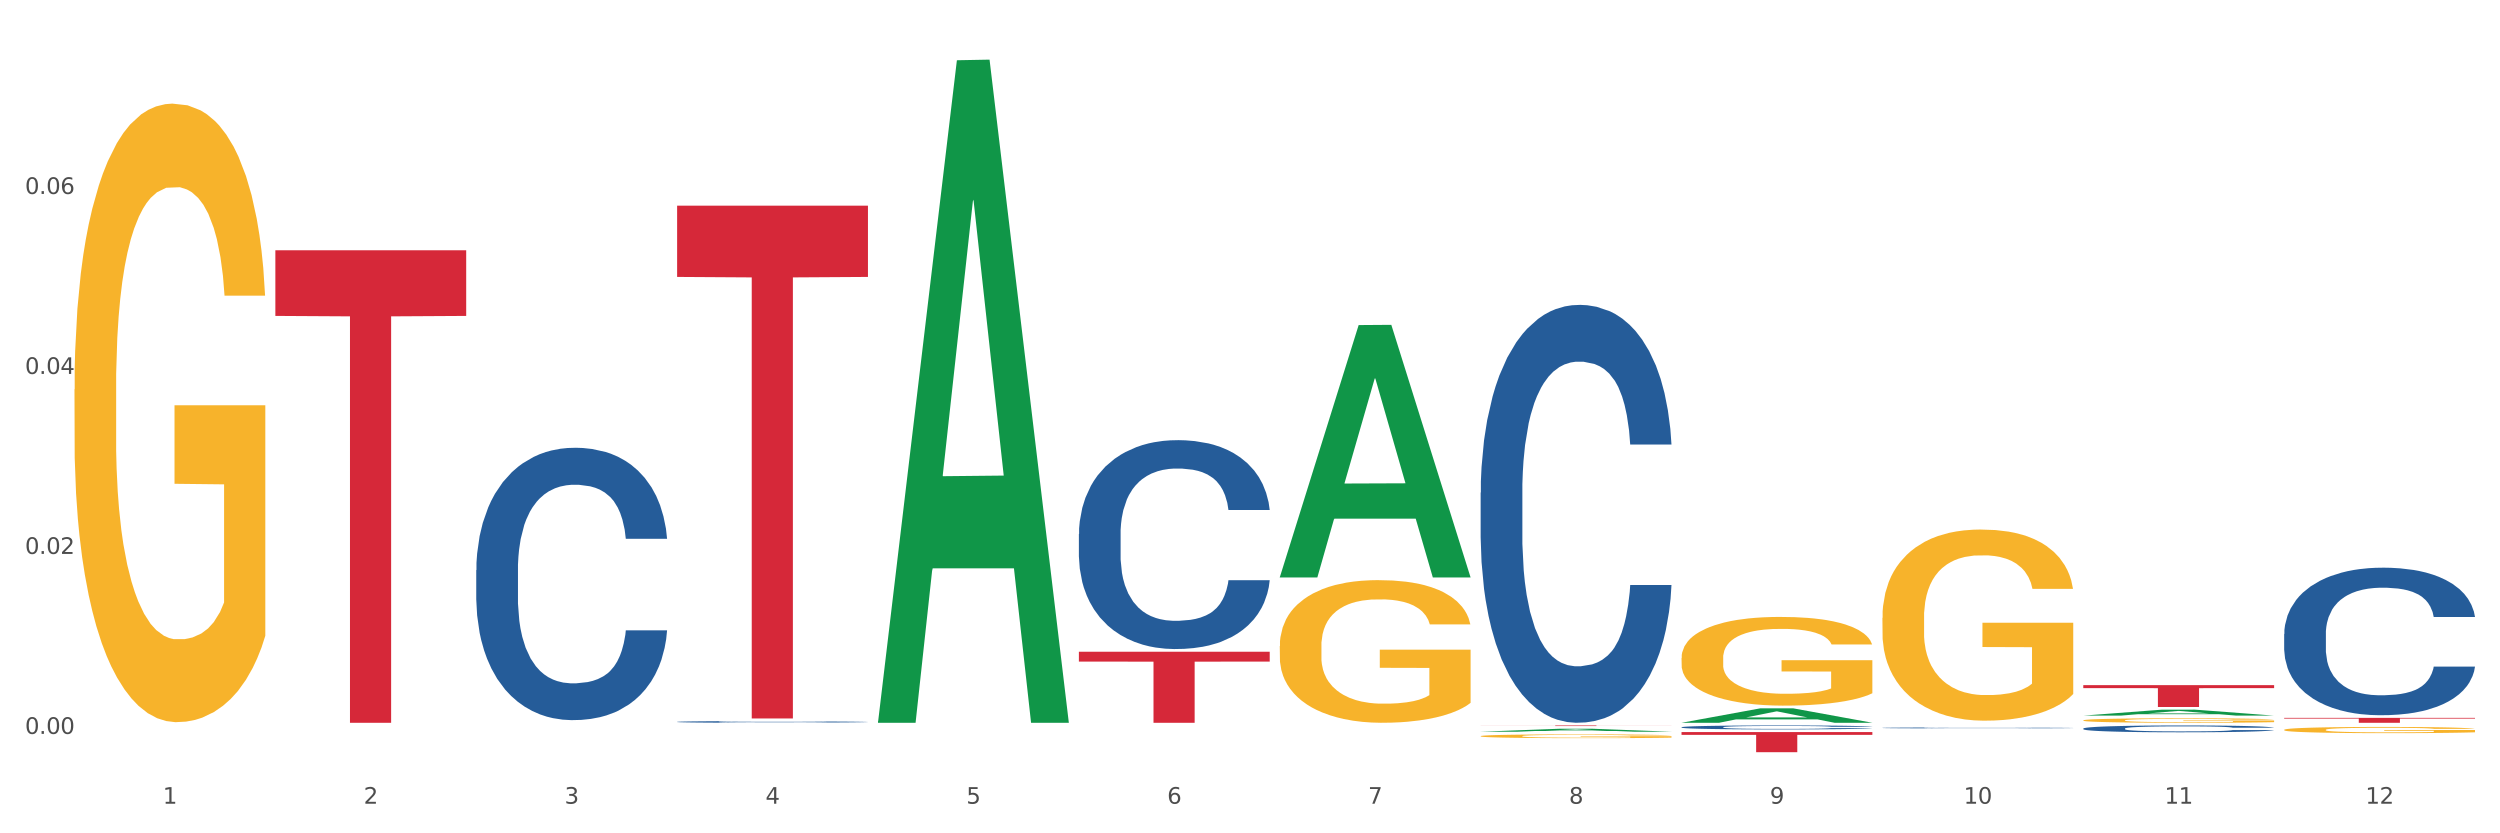 <?xml version="1.0" encoding="utf-8" standalone="no"?>
<!DOCTYPE svg PUBLIC "-//W3C//DTD SVG 1.1//EN"
  "http://www.w3.org/Graphics/SVG/1.1/DTD/svg11.dtd">
<svg xmlns:xlink="http://www.w3.org/1999/xlink" width="1080pt" height="360pt" viewBox="0 0 1080 360" xmlns="http://www.w3.org/2000/svg" version="1.1">
 <rect x="0" y="0" width="1080" height="360" fill="#333333" stroke="none"/>
 <defs>
  <style type="text/css">*{stroke-linejoin: round; stroke-linecap: butt}</style>
 </defs>
 <g id="figure_1">
  <g id="patch_1">
   <path d="M 0 360 
L 1080 360 
L 1080 0 
L 0 0 
z
" style="fill: #ffffff; stroke: #ffffff; stroke-linejoin: miter"/>
  </g>
  <g id="axes_1">
   <g id="matplotlib.axis_1">
    <g id="xtick_1">
     <g id="text_1">
      <!-- 1 -->
      <g style="fill: #4d4d4d" transform="translate(70.342 347.204) scale(0.096 -0.096)">
       <defs>
        <path id="DejaVuSans-31" d="M 794 531 
L 1825 531 
L 1825 4091 
L 703 3866 
L 703 4441 
L 1819 4666 
L 2450 4666 
L 2450 531 
L 3481 531 
L 3481 0 
L 794 0 
L 794 531 
z
" transform="scale(0.016)"/>
       </defs>
       <use xlink:href="#DejaVuSans-31"/>
      </g>
     </g>
    </g>
    <g id="xtick_2">
     <g id="text_2">
      <!-- 2 -->
      <g style="fill: #4d4d4d" transform="translate(157.122 347.204) scale(0.096 -0.096)">
       <defs>
        <path id="DejaVuSans-32" d="M 1228 531 
L 3431 531 
L 3431 0 
L 469 0 
L 469 531 
Q 828 903 1448 1529 
Q 2069 2156 2228 2338 
Q 2531 2678 2651 2914 
Q 2772 3150 2772 3378 
Q 2772 3750 2511 3984 
Q 2250 4219 1831 4219 
Q 1534 4219 1204 4116 
Q 875 4013 500 3803 
L 500 4441 
Q 881 4594 1212 4672 
Q 1544 4750 1819 4750 
Q 2544 4750 2975 4387 
Q 3406 4025 3406 3419 
Q 3406 3131 3298 2873 
Q 3191 2616 2906 2266 
Q 2828 2175 2409 1742 
Q 1991 1309 1228 531 
z
" transform="scale(0.016)"/>
       </defs>
       <use xlink:href="#DejaVuSans-32"/>
      </g>
     </g>
    </g>
    <g id="xtick_3">
     <g id="text_3">
      <!-- 3 -->
      <g style="fill: #4d4d4d" transform="translate(243.902 347.204) scale(0.096 -0.096)">
       <defs>
        <path id="DejaVuSans-33" d="M 2597 2516 
Q 3050 2419 3304 2112 
Q 3559 1806 3559 1356 
Q 3559 666 3084 287 
Q 2609 -91 1734 -91 
Q 1441 -91 1130 -33 
Q 819 25 488 141 
L 488 750 
Q 750 597 1062 519 
Q 1375 441 1716 441 
Q 2309 441 2620 675 
Q 2931 909 2931 1356 
Q 2931 1769 2642 2001 
Q 2353 2234 1838 2234 
L 1294 2234 
L 1294 2753 
L 1863 2753 
Q 2328 2753 2575 2939 
Q 2822 3125 2822 3475 
Q 2822 3834 2567 4026 
Q 2313 4219 1838 4219 
Q 1578 4219 1281 4162 
Q 984 4106 628 3988 
L 628 4550 
Q 988 4650 1302 4700 
Q 1616 4750 1894 4750 
Q 2613 4750 3031 4423 
Q 3450 4097 3450 3541 
Q 3450 3153 3228 2886 
Q 3006 2619 2597 2516 
z
" transform="scale(0.016)"/>
       </defs>
       <use xlink:href="#DejaVuSans-33"/>
      </g>
     </g>
    </g>
    <g id="xtick_4">
     <g id="text_4">
      <!-- 4 -->
      <g style="fill: #4d4d4d" transform="translate(330.683 347.204) scale(0.096 -0.096)">
       <defs>
        <path id="DejaVuSans-34" d="M 2419 4116 
L 825 1625 
L 2419 1625 
L 2419 4116 
z
M 2253 4666 
L 3047 4666 
L 3047 1625 
L 3713 1625 
L 3713 1100 
L 3047 1100 
L 3047 0 
L 2419 0 
L 2419 1100 
L 313 1100 
L 313 1709 
L 2253 4666 
z
" transform="scale(0.016)"/>
       </defs>
       <use xlink:href="#DejaVuSans-34"/>
      </g>
     </g>
    </g>
    <g id="xtick_5">
     <g id="text_5">
      <!-- 5 -->
      <g style="fill: #4d4d4d" transform="translate(417.463 347.204) scale(0.096 -0.096)">
       <defs>
        <path id="DejaVuSans-35" d="M 691 4666 
L 3169 4666 
L 3169 4134 
L 1269 4134 
L 1269 2991 
Q 1406 3038 1543 3061 
Q 1681 3084 1819 3084 
Q 2600 3084 3056 2656 
Q 3513 2228 3513 1497 
Q 3513 744 3044 326 
Q 2575 -91 1722 -91 
Q 1428 -91 1123 -41 
Q 819 9 494 109 
L 494 744 
Q 775 591 1075 516 
Q 1375 441 1709 441 
Q 2250 441 2565 725 
Q 2881 1009 2881 1497 
Q 2881 1984 2565 2268 
Q 2250 2553 1709 2553 
Q 1456 2553 1204 2497 
Q 953 2441 691 2322 
L 691 4666 
z
" transform="scale(0.016)"/>
       </defs>
       <use xlink:href="#DejaVuSans-35"/>
      </g>
     </g>
    </g>
    <g id="xtick_6">
     <g id="text_6">
      <!-- 6 -->
      <g style="fill: #4d4d4d" transform="translate(504.243 347.204) scale(0.096 -0.096)">
       <defs>
        <path id="DejaVuSans-36" d="M 2113 2584 
Q 1688 2584 1439 2293 
Q 1191 2003 1191 1497 
Q 1191 994 1439 701 
Q 1688 409 2113 409 
Q 2538 409 2786 701 
Q 3034 994 3034 1497 
Q 3034 2003 2786 2293 
Q 2538 2584 2113 2584 
z
M 3366 4563 
L 3366 3988 
Q 3128 4100 2886 4159 
Q 2644 4219 2406 4219 
Q 1781 4219 1451 3797 
Q 1122 3375 1075 2522 
Q 1259 2794 1537 2939 
Q 1816 3084 2150 3084 
Q 2853 3084 3261 2657 
Q 3669 2231 3669 1497 
Q 3669 778 3244 343 
Q 2819 -91 2113 -91 
Q 1303 -91 875 529 
Q 447 1150 447 2328 
Q 447 3434 972 4092 
Q 1497 4750 2381 4750 
Q 2619 4750 2861 4703 
Q 3103 4656 3366 4563 
z
" transform="scale(0.016)"/>
       </defs>
       <use xlink:href="#DejaVuSans-36"/>
      </g>
     </g>
    </g>
    <g id="xtick_7">
     <g id="text_7">
      <!-- 7 -->
      <g style="fill: #4d4d4d" transform="translate(591.024 347.204) scale(0.096 -0.096)">
       <defs>
        <path id="DejaVuSans-37" d="M 525 4666 
L 3525 4666 
L 3525 4397 
L 1831 0 
L 1172 0 
L 2766 4134 
L 525 4134 
L 525 4666 
z
" transform="scale(0.016)"/>
       </defs>
       <use xlink:href="#DejaVuSans-37"/>
      </g>
     </g>
    </g>
    <g id="xtick_8">
     <g id="text_8">
      <!-- 8 -->
      <g style="fill: #4d4d4d" transform="translate(677.804 347.204) scale(0.096 -0.096)">
       <defs>
        <path id="DejaVuSans-38" d="M 2034 2216 
Q 1584 2216 1326 1975 
Q 1069 1734 1069 1313 
Q 1069 891 1326 650 
Q 1584 409 2034 409 
Q 2484 409 2743 651 
Q 3003 894 3003 1313 
Q 3003 1734 2745 1975 
Q 2488 2216 2034 2216 
z
M 1403 2484 
Q 997 2584 770 2862 
Q 544 3141 544 3541 
Q 544 4100 942 4425 
Q 1341 4750 2034 4750 
Q 2731 4750 3128 4425 
Q 3525 4100 3525 3541 
Q 3525 3141 3298 2862 
Q 3072 2584 2669 2484 
Q 3125 2378 3379 2068 
Q 3634 1759 3634 1313 
Q 3634 634 3220 271 
Q 2806 -91 2034 -91 
Q 1263 -91 848 271 
Q 434 634 434 1313 
Q 434 1759 690 2068 
Q 947 2378 1403 2484 
z
M 1172 3481 
Q 1172 3119 1398 2916 
Q 1625 2713 2034 2713 
Q 2441 2713 2670 2916 
Q 2900 3119 2900 3481 
Q 2900 3844 2670 4047 
Q 2441 4250 2034 4250 
Q 1625 4250 1398 4047 
Q 1172 3844 1172 3481 
z
" transform="scale(0.016)"/>
       </defs>
       <use xlink:href="#DejaVuSans-38"/>
      </g>
     </g>
    </g>
    <g id="xtick_9">
     <g id="text_9">
      <!-- 9 -->
      <g style="fill: #4d4d4d" transform="translate(764.584 347.204) scale(0.096 -0.096)">
       <defs>
        <path id="DejaVuSans-39" d="M 703 97 
L 703 672 
Q 941 559 1184 500 
Q 1428 441 1663 441 
Q 2288 441 2617 861 
Q 2947 1281 2994 2138 
Q 2813 1869 2534 1725 
Q 2256 1581 1919 1581 
Q 1219 1581 811 2004 
Q 403 2428 403 3163 
Q 403 3881 828 4315 
Q 1253 4750 1959 4750 
Q 2769 4750 3195 4129 
Q 3622 3509 3622 2328 
Q 3622 1225 3098 567 
Q 2575 -91 1691 -91 
Q 1453 -91 1209 -44 
Q 966 3 703 97 
z
M 1959 2075 
Q 2384 2075 2632 2365 
Q 2881 2656 2881 3163 
Q 2881 3666 2632 3958 
Q 2384 4250 1959 4250 
Q 1534 4250 1286 3958 
Q 1038 3666 1038 3163 
Q 1038 2656 1286 2365 
Q 1534 2075 1959 2075 
z
" transform="scale(0.016)"/>
       </defs>
       <use xlink:href="#DejaVuSans-39"/>
      </g>
     </g>
    </g>
    <g id="xtick_10">
     <g id="text_10">
      <!-- 10 -->
      <g style="fill: #4d4d4d" transform="translate(848.311 347.204) scale(0.096 -0.096)">
       <defs>
        <path id="DejaVuSans-30" d="M 2034 4250 
Q 1547 4250 1301 3770 
Q 1056 3291 1056 2328 
Q 1056 1369 1301 889 
Q 1547 409 2034 409 
Q 2525 409 2770 889 
Q 3016 1369 3016 2328 
Q 3016 3291 2770 3770 
Q 2525 4250 2034 4250 
z
M 2034 4750 
Q 2819 4750 3233 4129 
Q 3647 3509 3647 2328 
Q 3647 1150 3233 529 
Q 2819 -91 2034 -91 
Q 1250 -91 836 529 
Q 422 1150 422 2328 
Q 422 3509 836 4129 
Q 1250 4750 2034 4750 
z
" transform="scale(0.016)"/>
       </defs>
       <use xlink:href="#DejaVuSans-31"/>
       <use xlink:href="#DejaVuSans-30" transform="translate(63.623 0)"/>
      </g>
     </g>
    </g>
    <g id="xtick_11">
     <g id="text_11">
      <!-- 11 -->
      <g style="fill: #4d4d4d" transform="translate(935.091 347.204) scale(0.096 -0.096)">
       <use xlink:href="#DejaVuSans-31"/>
       <use xlink:href="#DejaVuSans-31" transform="translate(63.623 0)"/>
      </g>
     </g>
    </g>
    <g id="xtick_12">
     <g id="text_12">
      <!-- 12 -->
      <g style="fill: #4d4d4d" transform="translate(1021.871 347.204) scale(0.096 -0.096)">
       <use xlink:href="#DejaVuSans-31"/>
       <use xlink:href="#DejaVuSans-32" transform="translate(63.623 0)"/>
      </g>
     </g>
    </g>
    <g id="xtick_13"/>
    <g id="xtick_14"/>
    <g id="xtick_15"/>
    <g id="xtick_16"/>
    <g id="xtick_17"/>
    <g id="xtick_18"/>
    <g id="xtick_19"/>
    <g id="xtick_20"/>
    <g id="xtick_21"/>
    <g id="xtick_22"/>
    <g id="xtick_23"/>
   </g>
   <g id="matplotlib.axis_2">
    <g id="ytick_1">
     <g id="text_13">
      <!-- 0.00 -->
      <g style="fill: #4d4d4d" transform="translate(10.8 317.038) scale(0.096 -0.096)">
       <defs>
        <path id="DejaVuSans-2e" d="M 684 794 
L 1344 794 
L 1344 0 
L 684 0 
L 684 794 
z
" transform="scale(0.016)"/>
       </defs>
       <use xlink:href="#DejaVuSans-30"/>
       <use xlink:href="#DejaVuSans-2e" transform="translate(63.623 0)"/>
       <use xlink:href="#DejaVuSans-30" transform="translate(95.41 0)"/>
       <use xlink:href="#DejaVuSans-30" transform="translate(159.033 0)"/>
      </g>
     </g>
    </g>
    <g id="ytick_2">
     <g id="text_14">
      <!-- 0.02 -->
      <g style="fill: #4d4d4d" transform="translate(10.8 239.287) scale(0.096 -0.096)">
       <use xlink:href="#DejaVuSans-30"/>
       <use xlink:href="#DejaVuSans-2e" transform="translate(63.623 0)"/>
       <use xlink:href="#DejaVuSans-30" transform="translate(95.41 0)"/>
       <use xlink:href="#DejaVuSans-32" transform="translate(159.033 0)"/>
      </g>
     </g>
    </g>
    <g id="ytick_3">
     <g id="text_15">
      <!-- 0.04 -->
      <g style="fill: #4d4d4d" transform="translate(10.8 161.537) scale(0.096 -0.096)">
       <use xlink:href="#DejaVuSans-30"/>
       <use xlink:href="#DejaVuSans-2e" transform="translate(63.623 0)"/>
       <use xlink:href="#DejaVuSans-30" transform="translate(95.41 0)"/>
       <use xlink:href="#DejaVuSans-34" transform="translate(159.033 0)"/>
      </g>
     </g>
    </g>
    <g id="ytick_4">
     <g id="text_16">
      <!-- 0.06 -->
      <g style="fill: #4d4d4d" transform="translate(10.8 83.786) scale(0.096 -0.096)">
       <use xlink:href="#DejaVuSans-30"/>
       <use xlink:href="#DejaVuSans-2e" transform="translate(63.623 0)"/>
       <use xlink:href="#DejaVuSans-30" transform="translate(95.41 0)"/>
       <use xlink:href="#DejaVuSans-36" transform="translate(159.033 0)"/>
      </g>
     </g>
    </g>
    <g id="ytick_5"/>
    <g id="ytick_6"/>
    <g id="ytick_7"/>
    <g id="ytick_8"/>
   </g>
   <g id="PolyCollection_1">
    <path d="M 379.296 311.702 
L 379.381 311.433 
L 413.378 26.028 
L 427.486 25.759 
L 461.738 312.24 
L 445.419 312.24 
L 438.025 245.529 
L 402.924 245.529 
L 402.669 246.605 
L 395.53 312.24 
L 379.296 312.24 
L 379.296 311.702 
L 407.343 205.718 
L 433.606 205.449 
L 420.602 86.822 
L 420.432 86.284 
L 420.262 87.091 
L 407.258 205.449 
L 407.343 205.718 
L 379.296 311.702 
z
" clip-path="url(#p99f0274a5c)" style="fill: #109648"/>
    <path d="M 466.077 281.541 
L 548.518 281.541 
L 548.518 285.807 
L 516.088 285.836 
L 516.088 312.24 
L 498.311 312.24 
L 498.311 285.836 
L 466.077 285.807 
L 466.077 281.57 
L 466.077 281.541 
z
" clip-path="url(#p99f0274a5c)" style="fill: #d62839"/>
    <path d="M 639.637 313.391 
L 722.079 313.391 
L 722.079 313.428 
L 689.649 313.429 
L 689.649 313.661 
L 671.872 313.661 
L 671.872 313.429 
L 639.637 313.428 
L 639.637 313.391 
L 639.637 313.391 
z
" clip-path="url(#p99f0274a5c)" style="fill: #d62839"/>
    <path d="M 726.418 316.256 
L 808.859 316.256 
L 808.859 317.464 
L 776.429 317.473 
L 776.429 324.95 
L 758.652 324.95 
L 758.652 317.473 
L 726.418 317.464 
L 726.418 316.264 
L 726.418 316.256 
z
" clip-path="url(#p99f0274a5c)" style="fill: #d62839"/>
    <path d="M 899.978 295.967 
L 982.42 295.967 
L 982.42 297.279 
L 949.99 297.288 
L 949.99 305.411 
L 932.213 305.411 
L 932.213 297.288 
L 899.978 297.279 
L 899.978 295.976 
L 899.978 295.967 
z
" clip-path="url(#p99f0274a5c)" style="fill: #d62839"/>
    <path d="M 986.759 310.131 
L 1069.2 310.131 
L 1069.2 310.424 
L 1036.77 310.426 
L 1036.77 312.24 
L 1018.993 312.24 
L 1018.993 310.426 
L 986.759 310.424 
L 986.759 310.133 
L 986.759 310.131 
z
" clip-path="url(#p99f0274a5c)" style="fill: #d62839"/>
    <path d="M 32.175 168.242 
L 32.272 167.998 
L 32.272 159.212 
L 32.467 151.647 
L 33.44 133.344 
L 34.9 118.213 
L 35.971 110.16 
L 37.042 103.571 
L 38.307 96.982 
L 39.864 90.148 
L 42.687 80.143 
L 44.439 75.018 
L 46.58 69.649 
L 50.474 61.84 
L 53.296 57.447 
L 56.216 53.786 
L 60.986 49.393 
L 64.1 47.441 
L 67.41 45.977 
L 71.4 45.001 
L 74.418 44.757 
L 81.036 45.489 
L 86.682 47.685 
L 89.407 49.393 
L 92.911 52.322 
L 94.76 54.274 
L 97.778 58.179 
L 100.892 63.304 
L 103.034 67.697 
L 106.246 75.994 
L 108.679 84.291 
L 110.918 94.541 
L 112.086 101.618 
L 112.962 108.208 
L 113.74 115.773 
L 114.519 127.731 
L 96.999 127.731 
L 96.318 119.189 
L 95.247 111.136 
L 93.69 103.327 
L 92.327 98.446 
L 89.991 92.345 
L 87.85 88.44 
L 85.611 85.512 
L 82.886 83.071 
L 80.744 81.851 
L 77.727 80.875 
L 71.79 81.119 
L 67.799 83.071 
L 65.074 85.512 
L 63.322 87.708 
L 61.764 90.148 
L 60.012 93.565 
L 57.968 98.69 
L 56.508 103.327 
L 55.048 109.184 
L 53.88 115.041 
L 52.81 121.874 
L 51.934 129.195 
L 51.252 136.761 
L 50.668 146.034 
L 50.182 161.409 
L 50.182 194.842 
L 50.376 202.408 
L 50.863 212.413 
L 51.447 219.979 
L 52.42 229.008 
L 53.296 235.109 
L 54.951 243.895 
L 56.8 251.216 
L 58.26 255.853 
L 59.72 259.758 
L 62.251 265.127 
L 65.074 269.519 
L 67.507 272.204 
L 70.816 274.644 
L 73.055 275.62 
L 75.002 276.108 
L 79.771 276.108 
L 83.178 275.376 
L 86.974 273.668 
L 89.894 271.472 
L 92.327 268.787 
L 95.052 264.394 
L 96.804 260.246 
L 96.804 209.241 
L 75.391 208.997 
L 75.391 175.075 
L 114.616 175.075 
L 114.616 274.644 
L 112.962 279.769 
L 111.112 284.406 
L 109.166 288.555 
L 106.246 293.679 
L 102.742 298.56 
L 99.627 301.977 
L 96.318 304.905 
L 92.424 307.59 
L 87.363 310.03 
L 84.248 311.006 
L 80.355 311.739 
L 75.78 311.983 
L 71.79 311.495 
L 67.896 310.274 
L 63.808 308.078 
L 59.818 304.905 
L 56.8 301.733 
L 53.783 297.828 
L 50.571 292.703 
L 48.04 287.822 
L 46.094 283.43 
L 43.952 277.817 
L 41.616 270.495 
L 39.864 263.906 
L 38.307 257.073 
L 36.652 248.288 
L 35.484 240.722 
L 34.316 231.205 
L 33.635 224.128 
L 32.856 213.146 
L 32.272 197.771 
L 32.175 168.242 
z
" clip-path="url(#p99f0274a5c)" style="fill: #f7b32b"/>
    <path d="M 292.516 88.846 
L 374.957 88.846 
L 374.957 119.63 
L 342.528 119.838 
L 342.528 310.366 
L 324.75 310.366 
L 324.75 119.838 
L 292.516 119.63 
L 292.516 89.054 
L 292.516 88.846 
z
" clip-path="url(#p99f0274a5c)" style="fill: #d62839"/>
    <path d="M 986.759 315.28 
L 986.856 315.278 
L 986.856 315.19 
L 987.051 315.113 
L 988.024 314.929 
L 989.484 314.777 
L 990.555 314.696 
L 991.625 314.63 
L 992.891 314.563 
L 994.448 314.495 
L 997.271 314.394 
L 999.023 314.342 
L 1001.164 314.288 
L 1005.057 314.21 
L 1007.88 314.166 
L 1010.8 314.129 
L 1015.569 314.084 
L 1018.684 314.065 
L 1021.993 314.05 
L 1025.984 314.04 
L 1029.001 314.038 
L 1035.62 314.045 
L 1041.265 314.067 
L 1043.991 314.084 
L 1047.495 314.114 
L 1049.344 314.134 
L 1052.361 314.173 
L 1055.476 314.224 
L 1057.617 314.269 
L 1060.829 314.352 
L 1063.263 314.436 
L 1065.501 314.539 
L 1066.669 314.61 
L 1067.545 314.676 
L 1068.324 314.752 
L 1069.103 314.873 
L 1051.583 314.873 
L 1050.901 314.787 
L 1049.831 314.706 
L 1048.273 314.627 
L 1046.911 314.578 
L 1044.575 314.517 
L 1042.433 314.477 
L 1040.195 314.448 
L 1037.469 314.423 
L 1035.328 314.411 
L 1032.311 314.401 
L 1026.373 314.404 
L 1022.383 314.423 
L 1019.657 314.448 
L 1017.905 314.47 
L 1016.348 314.495 
L 1014.596 314.529 
L 1012.552 314.581 
L 1011.092 314.627 
L 1009.632 314.686 
L 1008.464 314.745 
L 1007.393 314.814 
L 1006.517 314.888 
L 1005.836 314.964 
L 1005.252 315.057 
L 1004.765 315.212 
L 1004.765 315.548 
L 1004.96 315.624 
L 1005.447 315.725 
L 1006.031 315.801 
L 1007.004 315.892 
L 1007.88 315.953 
L 1009.535 316.042 
L 1011.384 316.115 
L 1012.844 316.162 
L 1014.304 316.201 
L 1016.835 316.255 
L 1019.657 316.3 
L 1022.091 316.327 
L 1025.4 316.351 
L 1027.639 316.361 
L 1029.585 316.366 
L 1034.355 316.366 
L 1037.761 316.359 
L 1041.557 316.341 
L 1044.477 316.319 
L 1046.911 316.292 
L 1049.636 316.248 
L 1051.388 316.206 
L 1051.388 315.693 
L 1029.975 315.691 
L 1029.975 315.349 
L 1069.2 315.349 
L 1069.2 316.351 
L 1067.545 316.403 
L 1065.696 316.449 
L 1063.749 316.491 
L 1060.829 316.543 
L 1057.325 316.592 
L 1054.211 316.626 
L 1050.901 316.656 
L 1047.008 316.683 
L 1041.947 316.707 
L 1038.832 316.717 
L 1034.939 316.724 
L 1030.364 316.727 
L 1026.373 316.722 
L 1022.48 316.71 
L 1018.392 316.688 
L 1014.401 316.656 
L 1011.384 316.624 
L 1008.367 316.584 
L 1005.155 316.533 
L 1002.624 316.484 
L 1000.677 316.44 
L 998.536 316.383 
L 996.2 316.309 
L 994.448 316.243 
L 992.891 316.174 
L 991.236 316.086 
L 990.068 316.01 
L 988.9 315.914 
L 988.219 315.843 
L 987.44 315.732 
L 986.856 315.578 
L 986.759 315.28 
z
" clip-path="url(#p99f0274a5c)" style="fill: #f7b32b"/>
    <path d="M 899.978 311.195 
L 900.076 311.193 
L 900.076 311.13 
L 900.27 311.075 
L 901.244 310.941 
L 902.704 310.831 
L 903.774 310.773 
L 904.845 310.725 
L 906.11 310.677 
L 907.668 310.627 
L 910.49 310.555 
L 912.242 310.517 
L 914.384 310.478 
L 918.277 310.422 
L 921.1 310.39 
L 924.02 310.363 
L 928.789 310.331 
L 931.904 310.317 
L 935.213 310.306 
L 939.204 310.299 
L 942.221 310.297 
L 948.84 310.303 
L 954.485 310.319 
L 957.21 310.331 
L 960.714 310.352 
L 962.564 310.367 
L 965.581 310.395 
L 968.696 310.432 
L 970.837 310.464 
L 974.049 310.525 
L 976.482 310.585 
L 978.721 310.659 
L 979.889 310.711 
L 980.765 310.759 
L 981.544 310.814 
L 982.322 310.901 
L 964.802 310.901 
L 964.121 310.839 
L 963.05 310.78 
L 961.493 310.723 
L 960.13 310.688 
L 957.794 310.643 
L 955.653 310.615 
L 953.414 310.594 
L 950.689 310.576 
L 948.548 310.567 
L 945.53 310.56 
L 939.593 310.562 
L 935.602 310.576 
L 932.877 310.594 
L 931.125 310.61 
L 929.568 310.627 
L 927.816 310.652 
L 925.772 310.69 
L 924.312 310.723 
L 922.852 310.766 
L 921.684 310.808 
L 920.613 310.858 
L 919.737 310.911 
L 919.056 310.966 
L 918.472 311.034 
L 917.985 311.146 
L 917.985 311.389 
L 918.18 311.444 
L 918.666 311.516 
L 919.25 311.571 
L 920.224 311.637 
L 921.1 311.681 
L 922.754 311.745 
L 924.604 311.798 
L 926.064 311.832 
L 927.524 311.861 
L 930.054 311.9 
L 932.877 311.932 
L 935.31 311.951 
L 938.62 311.969 
L 940.858 311.976 
L 942.805 311.979 
L 947.574 311.979 
L 950.981 311.974 
L 954.777 311.962 
L 957.697 311.946 
L 960.13 311.926 
L 962.856 311.894 
L 964.608 311.864 
L 964.608 311.493 
L 943.194 311.492 
L 943.194 311.245 
L 982.42 311.245 
L 982.42 311.969 
L 980.765 312.006 
L 978.916 312.04 
L 976.969 312.07 
L 974.049 312.107 
L 970.545 312.143 
L 967.43 312.168 
L 964.121 312.189 
L 960.228 312.208 
L 955.166 312.226 
L 952.052 312.233 
L 948.158 312.239 
L 943.584 312.24 
L 939.593 312.237 
L 935.7 312.228 
L 931.612 312.212 
L 927.621 312.189 
L 924.604 312.166 
L 921.586 312.137 
L 918.374 312.1 
L 915.844 312.065 
L 913.897 312.033 
L 911.756 311.992 
L 909.42 311.939 
L 907.668 311.891 
L 906.11 311.841 
L 904.456 311.777 
L 903.288 311.722 
L 902.12 311.653 
L 901.438 311.602 
L 900.66 311.522 
L 900.076 311.41 
L 899.978 311.195 
z
" clip-path="url(#p99f0274a5c)" style="fill: #f7b32b"/>
    <path d="M 813.198 266.918 
L 813.295 266.843 
L 813.295 264.128 
L 813.49 261.79 
L 814.463 256.134 
L 815.923 251.458 
L 816.994 248.969 
L 818.065 246.933 
L 819.33 244.896 
L 820.887 242.785 
L 823.71 239.693 
L 825.462 238.109 
L 827.603 236.45 
L 831.497 234.036 
L 834.319 232.679 
L 837.239 231.548 
L 842.009 230.19 
L 845.123 229.587 
L 848.433 229.134 
L 852.423 228.833 
L 855.441 228.757 
L 862.059 228.983 
L 867.705 229.662 
L 870.43 230.19 
L 873.934 231.095 
L 875.783 231.698 
L 878.801 232.905 
L 881.915 234.489 
L 884.057 235.846 
L 887.269 238.411 
L 889.702 240.975 
L 891.941 244.142 
L 893.109 246.329 
L 893.985 248.366 
L 894.763 250.704 
L 895.542 254.399 
L 878.022 254.399 
L 877.341 251.759 
L 876.27 249.271 
L 874.713 246.857 
L 873.35 245.349 
L 871.014 243.464 
L 868.873 242.257 
L 866.634 241.352 
L 863.909 240.598 
L 861.767 240.221 
L 858.75 239.919 
L 852.813 239.994 
L 848.822 240.598 
L 846.097 241.352 
L 844.345 242.031 
L 842.787 242.785 
L 841.035 243.841 
L 838.991 245.424 
L 837.531 246.857 
L 836.071 248.667 
L 834.903 250.477 
L 833.833 252.589 
L 832.957 254.852 
L 832.275 257.189 
L 831.691 260.055 
L 831.205 264.807 
L 831.205 275.139 
L 831.399 277.477 
L 831.886 280.569 
L 832.47 282.907 
L 833.443 285.697 
L 834.319 287.583 
L 835.974 290.298 
L 837.823 292.56 
L 839.283 293.993 
L 840.743 295.2 
L 843.274 296.859 
L 846.097 298.216 
L 848.53 299.046 
L 851.839 299.8 
L 854.078 300.102 
L 856.025 300.253 
L 860.794 300.253 
L 864.201 300.026 
L 867.997 299.499 
L 870.917 298.82 
L 873.35 297.99 
L 876.075 296.633 
L 877.827 295.351 
L 877.827 279.588 
L 856.414 279.513 
L 856.414 269.03 
L 895.639 269.03 
L 895.639 299.8 
L 893.985 301.384 
L 892.135 302.817 
L 890.189 304.099 
L 887.269 305.683 
L 883.765 307.191 
L 880.65 308.247 
L 877.341 309.152 
L 873.447 309.982 
L 868.386 310.736 
L 865.271 311.037 
L 861.378 311.264 
L 856.803 311.339 
L 852.813 311.188 
L 848.919 310.811 
L 844.831 310.132 
L 840.841 309.152 
L 837.823 308.172 
L 834.806 306.965 
L 831.594 305.381 
L 829.063 303.873 
L 827.117 302.515 
L 824.975 300.781 
L 822.639 298.518 
L 820.887 296.482 
L 819.33 294.37 
L 817.675 291.655 
L 816.507 289.317 
L 815.339 286.376 
L 814.658 284.189 
L 813.879 280.795 
L 813.295 276.044 
L 813.198 266.918 
z
" clip-path="url(#p99f0274a5c)" style="fill: #f7b32b"/>
    <path d="M 726.418 284.221 
L 726.515 284.186 
L 726.515 282.926 
L 726.71 281.841 
L 727.683 279.216 
L 729.143 277.046 
L 730.214 275.891 
L 731.284 274.946 
L 732.55 274.001 
L 734.107 273.021 
L 736.93 271.585 
L 738.682 270.85 
L 740.823 270.08 
L 744.716 268.96 
L 747.539 268.33 
L 750.459 267.805 
L 755.228 267.175 
L 758.343 266.895 
L 761.652 266.685 
L 765.643 266.545 
L 768.66 266.51 
L 775.279 266.615 
L 780.924 266.93 
L 783.65 267.175 
L 787.154 267.595 
L 789.003 267.875 
L 792.02 268.435 
L 795.135 269.17 
L 797.276 269.8 
L 800.488 270.99 
L 802.922 272.18 
L 805.16 273.651 
L 806.328 274.666 
L 807.204 275.611 
L 807.983 276.696 
L 808.762 278.411 
L 791.242 278.411 
L 790.56 277.186 
L 789.49 276.031 
L 787.932 274.911 
L 786.57 274.211 
L 784.234 273.336 
L 782.092 272.776 
L 779.854 272.356 
L 777.128 272.005 
L 774.987 271.83 
L 771.97 271.69 
L 766.032 271.725 
L 762.042 272.005 
L 759.316 272.356 
L 757.564 272.671 
L 756.007 273.021 
L 754.255 273.511 
L 752.211 274.246 
L 750.751 274.911 
L 749.291 275.751 
L 748.123 276.591 
L 747.052 277.571 
L 746.176 278.621 
L 745.495 279.706 
L 744.911 281.036 
L 744.424 283.241 
L 744.424 288.036 
L 744.619 289.121 
L 745.106 290.556 
L 745.69 291.642 
L 746.663 292.937 
L 747.539 293.812 
L 749.194 295.072 
L 751.043 296.122 
L 752.503 296.787 
L 753.963 297.347 
L 756.494 298.117 
L 759.316 298.747 
L 761.75 299.132 
L 765.059 299.482 
L 767.298 299.622 
L 769.244 299.692 
L 774.014 299.692 
L 777.42 299.587 
L 781.216 299.342 
L 784.136 299.027 
L 786.57 298.642 
L 789.295 298.012 
L 791.047 297.417 
L 791.047 290.101 
L 769.634 290.066 
L 769.634 285.201 
L 808.859 285.201 
L 808.859 299.482 
L 807.204 300.217 
L 805.355 300.882 
L 803.408 301.477 
L 800.488 302.212 
L 796.984 302.912 
L 793.87 303.402 
L 790.56 303.822 
L 786.667 304.207 
L 781.606 304.557 
L 778.491 304.697 
L 774.598 304.802 
L 770.023 304.837 
L 766.032 304.767 
L 762.139 304.592 
L 758.051 304.277 
L 754.06 303.822 
L 751.043 303.367 
L 748.026 302.807 
L 744.814 302.072 
L 742.283 301.372 
L 740.336 300.742 
L 738.195 299.937 
L 735.859 298.887 
L 734.107 297.942 
L 732.55 296.962 
L 730.895 295.702 
L 729.727 294.617 
L 728.559 293.252 
L 727.878 292.237 
L 727.099 290.661 
L 726.515 288.456 
L 726.418 284.221 
z
" clip-path="url(#p99f0274a5c)" style="fill: #f7b32b"/>
    <path d="M 639.637 318.004 
L 639.735 318.003 
L 639.735 317.949 
L 639.929 317.902 
L 640.903 317.79 
L 642.363 317.697 
L 643.433 317.647 
L 644.504 317.607 
L 645.769 317.567 
L 647.327 317.525 
L 650.149 317.463 
L 651.901 317.432 
L 654.043 317.399 
L 657.936 317.351 
L 660.759 317.324 
L 663.679 317.301 
L 668.448 317.274 
L 671.563 317.262 
L 674.872 317.253 
L 678.863 317.247 
L 681.88 317.246 
L 688.499 317.25 
L 694.144 317.264 
L 696.869 317.274 
L 700.373 317.292 
L 702.223 317.304 
L 705.24 317.328 
L 708.355 317.36 
L 710.496 317.387 
L 713.708 317.438 
L 716.141 317.489 
L 718.38 317.552 
L 719.548 317.595 
L 720.424 317.635 
L 721.203 317.682 
L 721.981 317.755 
L 704.461 317.755 
L 703.78 317.703 
L 702.709 317.653 
L 701.152 317.605 
L 699.789 317.576 
L 697.453 317.538 
L 695.312 317.514 
L 693.073 317.496 
L 690.348 317.481 
L 688.207 317.474 
L 685.189 317.468 
L 679.252 317.469 
L 675.261 317.481 
L 672.536 317.496 
L 670.784 317.51 
L 669.227 317.525 
L 667.475 317.546 
L 665.431 317.577 
L 663.971 317.605 
L 662.511 317.641 
L 661.343 317.677 
L 660.272 317.719 
L 659.396 317.764 
L 658.715 317.811 
L 658.131 317.868 
L 657.644 317.962 
L 657.644 318.168 
L 657.839 318.214 
L 658.325 318.276 
L 658.909 318.322 
L 659.883 318.378 
L 660.759 318.415 
L 662.413 318.469 
L 664.263 318.514 
L 665.723 318.543 
L 667.183 318.567 
L 669.713 318.6 
L 672.536 318.627 
L 674.969 318.643 
L 678.279 318.658 
L 680.517 318.664 
L 682.464 318.667 
L 687.233 318.667 
L 690.64 318.663 
L 694.436 318.652 
L 697.356 318.639 
L 699.789 318.622 
L 702.515 318.595 
L 704.267 318.57 
L 704.267 318.256 
L 682.853 318.255 
L 682.853 318.046 
L 722.079 318.046 
L 722.079 318.658 
L 720.424 318.69 
L 718.575 318.718 
L 716.628 318.744 
L 713.708 318.775 
L 710.204 318.805 
L 707.089 318.826 
L 703.78 318.844 
L 699.887 318.86 
L 694.825 318.875 
L 691.711 318.881 
L 687.817 318.886 
L 683.243 318.887 
L 679.252 318.884 
L 675.359 318.877 
L 671.271 318.863 
L 667.28 318.844 
L 664.263 318.824 
L 661.245 318.8 
L 658.033 318.769 
L 655.503 318.739 
L 653.556 318.712 
L 651.415 318.678 
L 649.079 318.633 
L 647.327 318.592 
L 645.769 318.55 
L 644.115 318.496 
L 642.947 318.45 
L 641.779 318.391 
L 641.097 318.348 
L 640.319 318.28 
L 639.735 318.186 
L 639.637 318.004 
z
" clip-path="url(#p99f0274a5c)" style="fill: #f7b32b"/>
    <path d="M 552.857 279.092 
L 552.954 279.036 
L 552.954 277.01 
L 553.149 275.265 
L 554.122 271.044 
L 555.582 267.555 
L 556.653 265.698 
L 557.724 264.178 
L 558.989 262.659 
L 560.546 261.083 
L 563.369 258.776 
L 565.121 257.594 
L 567.262 256.356 
L 571.156 254.555 
L 573.978 253.542 
L 576.898 252.698 
L 581.668 251.685 
L 584.782 251.234 
L 588.092 250.897 
L 592.082 250.672 
L 595.1 250.615 
L 601.718 250.784 
L 607.364 251.291 
L 610.089 251.685 
L 613.593 252.36 
L 615.442 252.81 
L 618.46 253.711 
L 621.574 254.892 
L 623.716 255.905 
L 626.928 257.819 
L 629.361 259.732 
L 631.6 262.096 
L 632.768 263.728 
L 633.644 265.248 
L 634.422 266.992 
L 635.201 269.75 
L 617.681 269.75 
L 617 267.78 
L 615.929 265.923 
L 614.372 264.122 
L 613.009 262.997 
L 610.673 261.59 
L 608.532 260.689 
L 606.293 260.014 
L 603.568 259.451 
L 601.426 259.17 
L 598.409 258.944 
L 592.472 259.001 
L 588.481 259.451 
L 585.756 260.014 
L 584.004 260.52 
L 582.446 261.083 
L 580.694 261.871 
L 578.65 263.053 
L 577.19 264.122 
L 575.73 265.473 
L 574.562 266.823 
L 573.492 268.399 
L 572.616 270.088 
L 571.934 271.832 
L 571.35 273.971 
L 570.864 277.516 
L 570.864 285.227 
L 571.058 286.971 
L 571.545 289.279 
L 572.129 291.023 
L 573.102 293.106 
L 573.978 294.513 
L 575.633 296.539 
L 577.482 298.227 
L 578.942 299.296 
L 580.402 300.197 
L 582.933 301.435 
L 585.756 302.448 
L 588.189 303.067 
L 591.498 303.63 
L 593.737 303.855 
L 595.684 303.967 
L 600.453 303.967 
L 603.86 303.799 
L 607.656 303.405 
L 610.576 302.898 
L 613.009 302.279 
L 615.734 301.266 
L 617.486 300.309 
L 617.486 288.547 
L 596.073 288.491 
L 596.073 280.668 
L 635.298 280.668 
L 635.298 303.63 
L 633.644 304.812 
L 631.794 305.881 
L 629.848 306.838 
L 626.928 308.019 
L 623.424 309.145 
L 620.309 309.933 
L 617 310.608 
L 613.106 311.227 
L 608.045 311.79 
L 604.93 312.015 
L 601.037 312.184 
L 596.462 312.24 
L 592.472 312.128 
L 588.578 311.846 
L 584.49 311.34 
L 580.5 310.608 
L 577.482 309.877 
L 574.465 308.976 
L 571.253 307.794 
L 568.722 306.669 
L 566.776 305.656 
L 564.634 304.361 
L 562.298 302.673 
L 560.546 301.153 
L 558.989 299.578 
L 557.334 297.552 
L 556.166 295.807 
L 554.998 293.612 
L 554.317 291.98 
L 553.538 289.447 
L 552.954 285.902 
L 552.857 279.092 
z
" clip-path="url(#p99f0274a5c)" style="fill: #f7b32b"/>
    <path d="M 118.955 108.106 
L 201.397 108.106 
L 201.397 136.474 
L 168.967 136.666 
L 168.967 312.24 
L 151.189 312.24 
L 151.189 136.666 
L 118.955 136.474 
L 118.955 108.298 
L 118.955 108.106 
z
" clip-path="url(#p99f0274a5c)" style="fill: #d62839"/>
    <path d="M 899.978 314.723 
L 900.076 314.72 
L 900.076 314.644 
L 900.368 314.541 
L 901.44 314.352 
L 902.804 314.208 
L 905.143 314.04 
L 906.41 313.97 
L 908.067 313.892 
L 911.477 313.764 
L 915.375 313.656 
L 918.104 313.597 
L 920.15 313.559 
L 924.73 313.491 
L 927.361 313.461 
L 930.09 313.437 
L 932.429 313.421 
L 936.327 313.402 
L 939.445 313.394 
L 943.051 313.391 
L 946.071 313.394 
L 950.067 313.404 
L 955.914 313.437 
L 958.155 313.456 
L 961.176 313.488 
L 964.294 313.532 
L 966.828 313.575 
L 969.751 313.637 
L 972.772 313.718 
L 975.696 313.821 
L 977.742 313.916 
L 979.399 314.016 
L 980.86 314.138 
L 981.932 314.271 
L 982.42 314.381 
L 964.587 314.381 
L 964.099 314.281 
L 963.125 314.173 
L 962.15 314.1 
L 961.078 314.04 
L 959.422 313.973 
L 957.96 313.929 
L 955.524 313.878 
L 953.283 313.846 
L 951.431 313.827 
L 949.19 313.81 
L 944.415 313.794 
L 941.004 313.794 
L 938.86 313.8 
L 936.229 313.813 
L 933.988 313.832 
L 931.357 313.864 
L 929.31 313.9 
L 927.264 313.946 
L 926.095 313.978 
L 924.34 314.038 
L 923.171 314.086 
L 921.612 314.17 
L 920.735 314.23 
L 919.176 314.384 
L 918.494 314.498 
L 918.201 314.576 
L 918.006 314.663 
L 918.006 315.085 
L 918.591 315.275 
L 919.078 315.356 
L 919.858 315.448 
L 921.32 315.567 
L 923.463 315.683 
L 925.705 315.767 
L 927.556 315.819 
L 929.31 315.857 
L 931.064 315.886 
L 933.208 315.913 
L 934.962 315.93 
L 937.593 315.946 
L 940.712 315.954 
L 943.148 315.954 
L 948.118 315.941 
L 950.359 315.927 
L 952.503 315.908 
L 954.842 315.878 
L 956.693 315.846 
L 957.765 315.821 
L 959.519 315.77 
L 960.884 315.716 
L 962.053 315.654 
L 962.833 315.6 
L 963.71 315.518 
L 964.392 315.426 
L 964.587 315.378 
L 982.42 315.378 
L 982.03 315.475 
L 981.348 315.57 
L 979.983 315.697 
L 978.912 315.77 
L 977.255 315.859 
L 975.501 315.935 
L 973.065 316.019 
L 970.823 316.081 
L 968.485 316.135 
L 965.951 316.184 
L 961.371 316.252 
L 959.714 316.271 
L 956.206 316.303 
L 953.477 316.322 
L 949.482 316.341 
L 945.389 316.352 
L 941.102 316.355 
L 937.301 316.349 
L 933.111 316.333 
L 930.48 316.317 
L 927.556 316.292 
L 924.146 316.255 
L 920.93 316.209 
L 917.909 316.154 
L 915.083 316.092 
L 912.452 316.022 
L 909.041 315.905 
L 906.507 315.792 
L 904.656 315.686 
L 903.389 315.597 
L 902.122 315.483 
L 901.44 315.405 
L 900.368 315.215 
L 899.978 315.039 
L 899.978 314.723 
z
" clip-path="url(#p99f0274a5c)" style="fill: #255c99"/>
    <path d="M 986.759 273.876 
L 986.856 273.818 
L 986.856 272.188 
L 987.148 269.975 
L 988.22 265.9 
L 989.585 262.815 
L 991.923 259.205 
L 993.19 257.692 
L 994.847 256.004 
L 998.258 253.267 
L 1002.156 250.939 
L 1004.884 249.658 
L 1006.93 248.843 
L 1011.511 247.388 
L 1014.142 246.747 
L 1016.87 246.223 
L 1019.209 245.874 
L 1023.107 245.466 
L 1026.225 245.292 
L 1029.831 245.234 
L 1032.852 245.292 
L 1036.847 245.525 
L 1042.694 246.223 
L 1044.935 246.631 
L 1047.956 247.329 
L 1051.075 248.261 
L 1053.608 249.192 
L 1056.532 250.531 
L 1059.553 252.278 
L 1062.476 254.49 
L 1064.522 256.527 
L 1066.179 258.681 
L 1067.641 261.301 
L 1068.713 264.154 
L 1069.2 266.541 
L 1051.367 266.541 
L 1050.88 264.387 
L 1049.905 262.058 
L 1048.931 260.486 
L 1047.859 259.205 
L 1046.202 257.75 
L 1044.74 256.819 
L 1042.304 255.712 
L 1040.063 255.014 
L 1038.211 254.606 
L 1035.97 254.257 
L 1031.195 253.908 
L 1027.784 253.908 
L 1025.641 254.024 
L 1023.009 254.315 
L 1020.768 254.723 
L 1018.137 255.421 
L 1016.091 256.178 
L 1014.044 257.168 
L 1012.875 257.866 
L 1011.121 259.147 
L 1009.951 260.195 
L 1008.392 262 
L 1007.515 263.281 
L 1005.956 266.599 
L 1005.274 269.044 
L 1004.982 270.732 
L 1004.787 272.595 
L 1004.787 281.677 
L 1005.371 285.752 
L 1005.859 287.498 
L 1006.638 289.478 
L 1008.1 292.039 
L 1010.244 294.543 
L 1012.485 296.347 
L 1014.337 297.453 
L 1016.091 298.268 
L 1017.845 298.909 
L 1019.989 299.491 
L 1021.743 299.84 
L 1024.374 300.19 
L 1027.492 300.364 
L 1029.928 300.364 
L 1034.898 300.073 
L 1037.139 299.782 
L 1039.283 299.375 
L 1041.622 298.734 
L 1043.474 298.036 
L 1044.546 297.512 
L 1046.3 296.406 
L 1047.664 295.241 
L 1048.833 293.902 
L 1049.613 292.738 
L 1050.49 290.991 
L 1051.172 289.012 
L 1051.367 287.964 
L 1069.2 287.964 
L 1068.81 290.06 
L 1068.128 292.098 
L 1066.764 294.834 
L 1065.692 296.406 
L 1064.035 298.327 
L 1062.281 299.957 
L 1059.845 301.761 
L 1057.604 303.1 
L 1055.265 304.265 
L 1052.731 305.313 
L 1048.151 306.768 
L 1046.495 307.176 
L 1042.986 307.874 
L 1040.258 308.282 
L 1036.262 308.689 
L 1032.17 308.922 
L 1027.882 308.98 
L 1024.081 308.864 
L 1019.891 308.515 
L 1017.26 308.165 
L 1014.337 307.641 
L 1010.926 306.826 
L 1007.71 305.837 
L 1004.689 304.672 
L 1001.863 303.333 
L 999.232 301.82 
L 995.821 299.316 
L 993.288 296.871 
L 991.436 294.601 
L 990.169 292.68 
L 988.903 290.235 
L 988.22 288.546 
L 987.148 284.471 
L 986.759 280.687 
L 986.759 273.876 
z
" clip-path="url(#p99f0274a5c)" style="fill: #255c99"/>
    <path d="M 899.978 309.142 
L 900.063 309.14 
L 934.06 306.564 
L 948.168 306.561 
L 982.42 309.147 
L 966.101 309.147 
L 958.707 308.545 
L 923.606 308.545 
L 923.351 308.555 
L 916.212 309.147 
L 899.978 309.147 
L 899.978 309.142 
L 928.025 308.186 
L 954.288 308.183 
L 941.284 307.112 
L 941.114 307.108 
L 940.944 307.115 
L 927.94 308.183 
L 928.025 308.186 
L 899.978 309.142 
z
" clip-path="url(#p99f0274a5c)" style="fill: #109648"/>
    <path d="M 726.418 312.229 
L 726.503 312.223 
L 760.499 305.994 
L 774.608 305.988 
L 808.859 312.24 
L 792.541 312.24 
L 785.146 310.784 
L 750.045 310.784 
L 749.79 310.808 
L 742.651 312.24 
L 726.418 312.24 
L 726.418 312.229 
L 754.465 309.915 
L 780.727 309.91 
L 767.723 307.32 
L 767.553 307.309 
L 767.383 307.326 
L 754.38 309.91 
L 754.465 309.915 
L 726.418 312.229 
z
" clip-path="url(#p99f0274a5c)" style="fill: #109648"/>
    <path d="M 205.736 246.302 
L 205.833 246.195 
L 205.833 243.186 
L 206.125 239.102 
L 207.197 231.58 
L 208.562 225.884 
L 210.9 219.222 
L 212.167 216.428 
L 213.824 213.311 
L 217.235 208.261 
L 221.133 203.962 
L 223.861 201.598 
L 225.907 200.093 
L 230.488 197.407 
L 233.119 196.225 
L 235.847 195.258 
L 238.186 194.613 
L 242.084 193.861 
L 245.202 193.538 
L 248.808 193.431 
L 251.829 193.538 
L 255.824 193.968 
L 261.671 195.258 
L 263.912 196.01 
L 266.933 197.299 
L 270.052 199.019 
L 272.585 200.738 
L 275.509 203.21 
L 278.53 206.434 
L 281.453 210.517 
L 283.499 214.278 
L 285.156 218.254 
L 286.618 223.09 
L 287.69 228.356 
L 288.177 232.762 
L 270.344 232.762 
L 269.857 228.786 
L 268.882 224.487 
L 267.908 221.586 
L 266.836 219.222 
L 265.179 216.535 
L 263.717 214.816 
L 261.281 212.774 
L 259.04 211.484 
L 257.188 210.732 
L 254.947 210.087 
L 250.172 209.443 
L 246.761 209.443 
L 244.618 209.658 
L 241.986 210.195 
L 239.745 210.947 
L 237.114 212.237 
L 235.068 213.634 
L 233.021 215.46 
L 231.852 216.75 
L 230.098 219.114 
L 228.928 221.049 
L 227.369 224.38 
L 226.492 226.744 
L 224.933 232.869 
L 224.251 237.383 
L 223.959 240.499 
L 223.764 243.938 
L 223.764 260.702 
L 224.348 268.224 
L 224.836 271.448 
L 225.615 275.102 
L 227.077 279.83 
L 229.221 284.451 
L 231.462 287.783 
L 233.314 289.824 
L 235.068 291.329 
L 236.822 292.511 
L 238.966 293.585 
L 240.72 294.23 
L 243.351 294.875 
L 246.469 295.197 
L 248.905 295.197 
L 253.875 294.66 
L 256.116 294.123 
L 258.26 293.371 
L 260.599 292.188 
L 262.451 290.899 
L 263.523 289.932 
L 265.277 287.89 
L 266.641 285.741 
L 267.81 283.269 
L 268.59 281.12 
L 269.467 277.896 
L 270.149 274.242 
L 270.344 272.308 
L 288.177 272.308 
L 287.787 276.177 
L 287.105 279.938 
L 285.741 284.989 
L 284.669 287.89 
L 283.012 291.436 
L 281.258 294.445 
L 278.822 297.777 
L 276.581 300.248 
L 274.242 302.397 
L 271.708 304.332 
L 267.128 307.018 
L 265.472 307.77 
L 261.963 309.06 
L 259.235 309.812 
L 255.239 310.565 
L 251.147 310.994 
L 246.859 311.102 
L 243.058 310.887 
L 238.868 310.242 
L 236.237 309.597 
L 233.314 308.63 
L 229.903 307.126 
L 226.687 305.299 
L 223.666 303.15 
L 220.84 300.678 
L 218.209 297.884 
L 214.798 293.263 
L 212.265 288.75 
L 210.413 284.559 
L 209.146 281.012 
L 207.88 276.499 
L 207.197 273.383 
L 206.125 265.86 
L 205.736 258.875 
L 205.736 246.302 
z
" clip-path="url(#p99f0274a5c)" style="fill: #255c99"/>
    <path d="M 552.857 249.26 
L 552.942 249.157 
L 586.938 140.43 
L 601.047 140.327 
L 635.298 249.465 
L 618.98 249.465 
L 611.586 224.051 
L 576.485 224.051 
L 576.23 224.46 
L 569.09 249.465 
L 552.857 249.465 
L 552.857 249.26 
L 580.904 208.884 
L 607.166 208.782 
L 594.163 163.589 
L 593.993 163.384 
L 593.823 163.692 
L 580.819 208.782 
L 580.904 208.884 
L 552.857 249.26 
z
" clip-path="url(#p99f0274a5c)" style="fill: #109648"/>
    <path d="M 639.637 316.093 
L 639.722 316.092 
L 673.719 314.813 
L 687.827 314.812 
L 722.079 316.095 
L 705.76 316.095 
L 698.366 315.796 
L 663.265 315.796 
L 663.01 315.801 
L 655.871 316.095 
L 639.637 316.095 
L 639.637 316.093 
L 667.684 315.618 
L 693.947 315.617 
L 680.943 315.085 
L 680.773 315.083 
L 680.603 315.087 
L 667.599 315.617 
L 667.684 315.618 
L 639.637 316.093 
z
" clip-path="url(#p99f0274a5c)" style="fill: #109648"/>
    <path d="M 379.296 313.52 
L 379.394 313.52 
L 379.394 313.52 
L 379.686 313.52 
L 380.758 313.52 
L 382.122 313.519 
L 384.461 313.519 
L 385.728 313.519 
L 387.385 313.519 
L 390.795 313.518 
L 394.693 313.518 
L 397.422 313.518 
L 399.468 313.518 
L 404.048 313.518 
L 406.679 313.518 
L 409.408 313.518 
L 411.747 313.518 
L 415.645 313.518 
L 418.763 313.518 
L 422.369 313.518 
L 425.389 313.518 
L 429.385 313.518 
L 435.232 313.518 
L 437.473 313.518 
L 440.494 313.518 
L 443.612 313.518 
L 446.146 313.518 
L 449.069 313.518 
L 452.09 313.518 
L 455.014 313.519 
L 457.06 313.519 
L 458.717 313.519 
L 460.178 313.519 
L 461.25 313.52 
L 461.738 313.52 
L 443.905 313.52 
L 443.417 313.52 
L 442.443 313.519 
L 441.468 313.519 
L 440.396 313.519 
L 438.74 313.519 
L 437.278 313.519 
L 434.842 313.519 
L 432.601 313.519 
L 430.749 313.519 
L 428.508 313.519 
L 423.733 313.519 
L 420.322 313.519 
L 418.178 313.519 
L 415.547 313.519 
L 413.306 313.519 
L 410.675 313.519 
L 408.628 313.519 
L 406.582 313.519 
L 405.413 313.519 
L 403.658 313.519 
L 402.489 313.519 
L 400.93 313.519 
L 400.053 313.519 
L 398.494 313.52 
L 397.812 313.52 
L 397.519 313.52 
L 397.324 313.52 
L 397.324 313.521 
L 397.909 313.522 
L 398.396 313.522 
L 399.176 313.522 
L 400.638 313.522 
L 402.781 313.522 
L 405.023 313.523 
L 406.874 313.523 
L 408.628 313.523 
L 410.382 313.523 
L 412.526 313.523 
L 414.28 313.523 
L 416.911 313.523 
L 420.03 313.523 
L 422.466 313.523 
L 427.436 313.523 
L 429.677 313.523 
L 431.821 313.523 
L 434.16 313.523 
L 436.011 313.523 
L 437.083 313.523 
L 438.837 313.523 
L 440.202 313.522 
L 441.371 313.522 
L 442.151 313.522 
L 443.028 313.522 
L 443.71 313.522 
L 443.905 313.522 
L 461.738 313.522 
L 461.348 313.522 
L 460.666 313.522 
L 459.301 313.522 
L 458.23 313.523 
L 456.573 313.523 
L 454.819 313.523 
L 452.383 313.523 
L 450.141 313.523 
L 447.803 313.523 
L 445.269 313.523 
L 440.689 313.524 
L 439.032 313.524 
L 435.524 313.524 
L 432.795 313.524 
L 428.8 313.524 
L 424.707 313.524 
L 420.42 313.524 
L 416.619 313.524 
L 412.429 313.524 
L 409.798 313.524 
L 406.874 313.524 
L 403.464 313.524 
L 400.248 313.523 
L 397.227 313.523 
L 394.401 313.523 
L 391.77 313.523 
L 388.359 313.523 
L 385.825 313.523 
L 383.974 313.522 
L 382.707 313.522 
L 381.44 313.522 
L 380.758 313.522 
L 379.686 313.521 
L 379.296 313.521 
L 379.296 313.52 
z
" clip-path="url(#p99f0274a5c)" style="fill: #255c99"/>
    <path d="M 466.077 230.693 
L 466.174 230.611 
L 466.174 228.303 
L 466.466 225.171 
L 467.538 219.402 
L 468.903 215.034 
L 471.241 209.924 
L 472.508 207.781 
L 474.165 205.391 
L 477.576 201.518 
L 481.474 198.221 
L 484.202 196.408 
L 486.248 195.254 
L 490.829 193.193 
L 493.46 192.287 
L 496.188 191.545 
L 498.527 191.051 
L 502.425 190.474 
L 505.543 190.226 
L 509.149 190.144 
L 512.17 190.226 
L 516.165 190.556 
L 522.012 191.545 
L 524.253 192.122 
L 527.274 193.111 
L 530.393 194.43 
L 532.926 195.748 
L 535.85 197.644 
L 538.871 200.116 
L 541.794 203.248 
L 543.84 206.133 
L 545.497 209.182 
L 546.959 212.891 
L 548.031 216.929 
L 548.518 220.309 
L 530.685 220.309 
L 530.198 217.259 
L 529.223 213.962 
L 528.249 211.737 
L 527.177 209.924 
L 525.52 207.864 
L 524.058 206.545 
L 521.622 204.979 
L 519.381 203.99 
L 517.529 203.413 
L 515.288 202.919 
L 510.513 202.424 
L 507.102 202.424 
L 504.959 202.589 
L 502.327 203.001 
L 500.086 203.578 
L 497.455 204.567 
L 495.409 205.638 
L 493.362 207.039 
L 492.193 208.028 
L 490.439 209.842 
L 489.269 211.325 
L 487.71 213.88 
L 486.833 215.693 
L 485.274 220.391 
L 484.592 223.853 
L 484.3 226.243 
L 484.105 228.88 
L 484.105 241.737 
L 484.689 247.506 
L 485.177 249.979 
L 485.956 252.781 
L 487.418 256.407 
L 489.562 259.951 
L 491.803 262.506 
L 493.655 264.072 
L 495.409 265.226 
L 497.163 266.132 
L 499.307 266.957 
L 501.061 267.451 
L 503.692 267.946 
L 506.81 268.193 
L 509.246 268.193 
L 514.216 267.781 
L 516.457 267.369 
L 518.601 266.792 
L 520.94 265.885 
L 522.792 264.896 
L 523.864 264.154 
L 525.618 262.588 
L 526.982 260.94 
L 528.151 259.045 
L 528.931 257.396 
L 529.808 254.924 
L 530.49 252.121 
L 530.685 250.638 
L 548.518 250.638 
L 548.128 253.605 
L 547.446 256.49 
L 546.082 260.363 
L 545.01 262.588 
L 543.353 265.308 
L 541.599 267.616 
L 539.163 270.171 
L 536.922 272.066 
L 534.583 273.715 
L 532.049 275.198 
L 527.469 277.259 
L 525.813 277.836 
L 522.304 278.825 
L 519.576 279.401 
L 515.58 279.978 
L 511.488 280.308 
L 507.2 280.39 
L 503.399 280.226 
L 499.209 279.731 
L 496.578 279.237 
L 493.655 278.495 
L 490.244 277.341 
L 487.028 275.94 
L 484.007 274.292 
L 481.181 272.396 
L 478.55 270.253 
L 475.139 266.709 
L 472.606 263.248 
L 470.754 260.034 
L 469.487 257.314 
L 468.221 253.852 
L 467.538 251.462 
L 466.466 245.693 
L 466.077 240.336 
L 466.077 230.693 
z
" clip-path="url(#p99f0274a5c)" style="fill: #255c99"/>
    <path d="M 639.637 212.822 
L 639.735 212.657 
L 639.735 208.04 
L 640.027 201.775 
L 641.099 190.234 
L 642.463 181.496 
L 644.802 171.274 
L 646.069 166.987 
L 647.726 162.206 
L 651.136 154.457 
L 655.034 147.862 
L 657.763 144.234 
L 659.809 141.926 
L 664.389 137.804 
L 667.02 135.991 
L 669.749 134.507 
L 672.088 133.518 
L 675.986 132.364 
L 679.104 131.869 
L 682.71 131.704 
L 685.73 131.869 
L 689.726 132.528 
L 695.573 134.507 
L 697.814 135.661 
L 700.835 137.64 
L 703.953 140.278 
L 706.487 142.915 
L 709.41 146.708 
L 712.431 151.654 
L 715.355 157.919 
L 717.401 163.69 
L 719.058 169.79 
L 720.519 177.209 
L 721.591 185.288 
L 722.079 192.048 
L 704.246 192.048 
L 703.758 185.947 
L 702.784 179.352 
L 701.809 174.901 
L 700.737 171.274 
L 699.081 167.152 
L 697.619 164.514 
L 695.183 161.381 
L 692.942 159.403 
L 691.09 158.249 
L 688.849 157.259 
L 684.074 156.27 
L 680.663 156.27 
L 678.519 156.6 
L 675.888 157.424 
L 673.647 158.578 
L 671.016 160.557 
L 668.969 162.7 
L 666.923 165.503 
L 665.754 167.482 
L 663.999 171.109 
L 662.83 174.077 
L 661.271 179.188 
L 660.394 182.815 
L 658.835 192.213 
L 658.153 199.137 
L 657.86 203.919 
L 657.665 209.195 
L 657.665 234.915 
L 658.25 246.456 
L 658.737 251.402 
L 659.517 257.008 
L 660.979 264.262 
L 663.122 271.352 
L 665.364 276.463 
L 667.215 279.595 
L 668.969 281.904 
L 670.723 283.717 
L 672.867 285.366 
L 674.621 286.355 
L 677.252 287.344 
L 680.371 287.839 
L 682.807 287.839 
L 687.777 287.015 
L 690.018 286.19 
L 692.162 285.036 
L 694.501 283.223 
L 696.352 281.244 
L 697.424 279.76 
L 699.178 276.628 
L 700.543 273.33 
L 701.712 269.538 
L 702.492 266.241 
L 703.369 261.294 
L 704.051 255.689 
L 704.246 252.721 
L 722.079 252.721 
L 721.689 258.656 
L 721.007 264.427 
L 719.642 272.176 
L 718.571 276.628 
L 716.914 282.068 
L 715.16 286.685 
L 712.724 291.796 
L 710.482 295.588 
L 708.144 298.886 
L 705.61 301.853 
L 701.03 305.975 
L 699.373 307.129 
L 695.865 309.108 
L 693.136 310.262 
L 689.141 311.416 
L 685.048 312.075 
L 680.761 312.24 
L 676.96 311.911 
L 672.77 310.921 
L 670.139 309.932 
L 667.215 308.448 
L 663.805 306.14 
L 660.589 303.337 
L 657.568 300.04 
L 654.742 296.248 
L 652.111 291.961 
L 648.7 284.871 
L 646.166 277.947 
L 644.315 271.517 
L 643.048 266.076 
L 641.781 259.151 
L 641.099 254.37 
L 640.027 242.829 
L 639.637 232.112 
L 639.637 212.822 
z
" clip-path="url(#p99f0274a5c)" style="fill: #255c99"/>
    <path d="M 726.418 314.161 
L 726.515 314.16 
L 726.515 314.116 
L 726.807 314.056 
L 727.879 313.947 
L 729.244 313.864 
L 731.582 313.767 
L 732.849 313.726 
L 734.506 313.681 
L 737.917 313.607 
L 741.815 313.544 
L 744.543 313.51 
L 746.589 313.488 
L 751.17 313.449 
L 753.801 313.432 
L 756.529 313.417 
L 758.868 313.408 
L 762.766 313.397 
L 765.884 313.392 
L 769.49 313.391 
L 772.511 313.392 
L 776.506 313.399 
L 782.353 313.417 
L 784.594 313.428 
L 787.615 313.447 
L 790.734 313.472 
L 793.267 313.497 
L 796.191 313.533 
L 799.212 313.58 
L 802.135 313.64 
L 804.181 313.695 
L 805.838 313.753 
L 807.3 313.823 
L 808.372 313.9 
L 808.859 313.964 
L 791.026 313.964 
L 790.539 313.906 
L 789.564 313.843 
L 788.59 313.801 
L 787.518 313.767 
L 785.861 313.728 
L 784.399 313.702 
L 781.963 313.673 
L 779.722 313.654 
L 777.87 313.643 
L 775.629 313.634 
L 770.854 313.624 
L 767.443 313.624 
L 765.3 313.627 
L 762.668 313.635 
L 760.427 313.646 
L 757.796 313.665 
L 755.75 313.685 
L 753.703 313.712 
L 752.534 313.731 
L 750.78 313.765 
L 749.61 313.793 
L 748.051 313.842 
L 747.174 313.876 
L 745.615 313.966 
L 744.933 314.031 
L 744.641 314.077 
L 744.446 314.127 
L 744.446 314.371 
L 745.03 314.481 
L 745.518 314.528 
L 746.297 314.581 
L 747.759 314.65 
L 749.903 314.717 
L 752.144 314.766 
L 753.996 314.796 
L 755.75 314.818 
L 757.504 314.835 
L 759.648 314.851 
L 761.402 314.86 
L 764.033 314.869 
L 767.151 314.874 
L 769.587 314.874 
L 774.557 314.866 
L 776.798 314.858 
L 778.942 314.847 
L 781.281 314.83 
L 783.133 314.811 
L 784.205 314.797 
L 785.959 314.768 
L 787.323 314.736 
L 788.492 314.7 
L 789.272 314.669 
L 790.149 314.622 
L 790.831 314.569 
L 791.026 314.54 
L 808.859 314.54 
L 808.469 314.597 
L 807.787 314.652 
L 806.423 314.725 
L 805.351 314.768 
L 803.694 314.819 
L 801.94 314.863 
L 799.504 314.912 
L 797.263 314.948 
L 794.924 314.979 
L 792.39 315.007 
L 787.81 315.046 
L 786.154 315.057 
L 782.645 315.076 
L 779.917 315.087 
L 775.921 315.098 
L 771.829 315.104 
L 767.541 315.106 
L 763.74 315.103 
L 759.55 315.093 
L 756.919 315.084 
L 753.996 315.07 
L 750.585 315.048 
L 747.369 315.021 
L 744.348 314.99 
L 741.522 314.954 
L 738.891 314.913 
L 735.48 314.846 
L 732.947 314.78 
L 731.095 314.719 
L 729.828 314.667 
L 728.562 314.601 
L 727.879 314.556 
L 726.807 314.446 
L 726.418 314.345 
L 726.418 314.161 
z
" clip-path="url(#p99f0274a5c)" style="fill: #255c99"/>
    <path d="M 813.198 314.449 
L 813.295 314.448 
L 813.295 314.438 
L 813.588 314.424 
L 814.66 314.397 
L 816.024 314.377 
L 818.363 314.354 
L 819.63 314.345 
L 821.286 314.334 
L 824.697 314.316 
L 828.595 314.301 
L 831.323 314.293 
L 833.37 314.288 
L 837.95 314.278 
L 840.581 314.274 
L 843.31 314.271 
L 845.648 314.268 
L 849.546 314.266 
L 852.665 314.265 
L 856.27 314.264 
L 859.291 314.265 
L 863.286 314.266 
L 869.133 314.271 
L 871.375 314.273 
L 874.396 314.278 
L 877.514 314.284 
L 880.048 314.29 
L 882.971 314.298 
L 885.992 314.31 
L 888.915 314.324 
L 890.962 314.337 
L 892.618 314.351 
L 894.08 314.368 
L 895.152 314.386 
L 895.639 314.401 
L 877.806 314.401 
L 877.319 314.388 
L 876.345 314.373 
L 875.37 314.362 
L 874.298 314.354 
L 872.642 314.345 
L 871.18 314.339 
L 868.744 314.332 
L 866.502 314.327 
L 864.651 314.325 
L 862.409 314.322 
L 857.634 314.32 
L 854.224 314.32 
L 852.08 314.321 
L 849.449 314.323 
L 847.207 314.325 
L 844.576 314.33 
L 842.53 314.335 
L 840.484 314.341 
L 839.314 314.346 
L 837.56 314.354 
L 836.391 314.361 
L 834.832 314.372 
L 833.955 314.38 
L 832.395 314.402 
L 831.713 314.418 
L 831.421 314.428 
L 831.226 314.44 
L 831.226 314.499 
L 831.811 314.525 
L 832.298 314.536 
L 833.077 314.549 
L 834.539 314.566 
L 836.683 314.582 
L 838.924 314.593 
L 840.776 314.6 
L 842.53 314.606 
L 844.284 314.61 
L 846.428 314.613 
L 848.182 314.616 
L 850.813 314.618 
L 853.931 314.619 
L 856.368 314.619 
L 861.338 314.617 
L 863.579 314.615 
L 865.723 314.613 
L 868.061 314.609 
L 869.913 314.604 
L 870.985 314.601 
L 872.739 314.594 
L 874.103 314.586 
L 875.273 314.578 
L 876.052 314.57 
L 876.929 314.559 
L 877.611 314.546 
L 877.806 314.539 
L 895.639 314.539 
L 895.25 314.553 
L 894.567 314.566 
L 893.203 314.584 
L 892.131 314.594 
L 890.475 314.606 
L 888.72 314.616 
L 886.284 314.628 
L 884.043 314.637 
L 881.704 314.644 
L 879.171 314.651 
L 874.59 314.66 
L 872.934 314.663 
L 869.426 314.667 
L 866.697 314.67 
L 862.702 314.673 
L 858.609 314.674 
L 854.321 314.675 
L 850.521 314.674 
L 846.33 314.672 
L 843.699 314.669 
L 840.776 314.666 
L 837.365 314.661 
L 834.149 314.654 
L 831.129 314.647 
L 828.303 314.638 
L 825.671 314.628 
L 822.261 314.612 
L 819.727 314.597 
L 817.876 314.582 
L 816.609 314.57 
L 815.342 314.554 
L 814.66 314.543 
L 813.588 314.517 
L 813.198 314.492 
L 813.198 314.449 
z
" clip-path="url(#p99f0274a5c)" style="fill: #255c99"/>
    <path d="M 292.516 311.842 
L 292.613 311.841 
L 292.613 311.822 
L 292.906 311.797 
L 293.978 311.751 
L 295.342 311.716 
L 297.681 311.675 
L 298.948 311.658 
L 300.604 311.639 
L 304.015 311.608 
L 307.913 311.581 
L 310.641 311.567 
L 312.688 311.557 
L 317.268 311.541 
L 319.899 311.533 
L 322.628 311.528 
L 324.966 311.524 
L 328.864 311.519 
L 331.983 311.517 
L 335.588 311.516 
L 338.609 311.517 
L 342.604 311.52 
L 348.451 311.528 
L 350.693 311.532 
L 353.714 311.54 
L 356.832 311.551 
L 359.366 311.561 
L 362.289 311.576 
L 365.31 311.596 
L 368.233 311.621 
L 370.28 311.645 
L 371.936 311.669 
L 373.398 311.699 
L 374.47 311.731 
L 374.957 311.758 
L 357.124 311.758 
L 356.637 311.734 
L 355.663 311.707 
L 354.688 311.69 
L 353.616 311.675 
L 351.96 311.658 
L 350.498 311.648 
L 348.062 311.635 
L 345.82 311.627 
L 343.969 311.623 
L 341.727 311.619 
L 336.952 311.615 
L 333.542 311.615 
L 331.398 311.616 
L 328.767 311.619 
L 326.525 311.624 
L 323.894 311.632 
L 321.848 311.641 
L 319.802 311.652 
L 318.632 311.66 
L 316.878 311.674 
L 315.709 311.686 
L 314.15 311.707 
L 313.273 311.721 
L 311.713 311.759 
L 311.031 311.787 
L 310.739 311.806 
L 310.544 311.827 
L 310.544 311.93 
L 311.129 311.976 
L 311.616 311.996 
L 312.395 312.019 
L 313.857 312.048 
L 316.001 312.076 
L 318.242 312.097 
L 320.094 312.109 
L 321.848 312.119 
L 323.602 312.126 
L 325.746 312.133 
L 327.5 312.136 
L 330.131 312.14 
L 333.249 312.142 
L 335.686 312.142 
L 340.655 312.139 
L 342.897 312.136 
L 345.041 312.131 
L 347.379 312.124 
L 349.231 312.116 
L 350.303 312.11 
L 352.057 312.097 
L 353.421 312.084 
L 354.591 312.069 
L 355.37 312.056 
L 356.247 312.036 
L 356.929 312.013 
L 357.124 312.002 
L 374.957 312.002 
L 374.568 312.025 
L 373.885 312.049 
L 372.521 312.08 
L 371.449 312.097 
L 369.793 312.119 
L 368.038 312.138 
L 365.602 312.158 
L 363.361 312.174 
L 361.022 312.187 
L 358.489 312.199 
L 353.908 312.215 
L 352.252 312.22 
L 348.744 312.228 
L 346.015 312.232 
L 342.02 312.237 
L 337.927 312.24 
L 333.639 312.24 
L 329.839 312.239 
L 325.648 312.235 
L 323.017 312.231 
L 320.094 312.225 
L 316.683 312.216 
L 313.467 312.205 
L 310.447 312.191 
L 307.621 312.176 
L 304.989 312.159 
L 301.579 312.131 
L 299.045 312.103 
L 297.194 312.077 
L 295.927 312.055 
L 294.66 312.027 
L 293.978 312.008 
L 292.906 311.962 
L 292.516 311.919 
L 292.516 311.842 
z
" clip-path="url(#p99f0274a5c)" style="fill: #255c99"/>
   </g>
  </g>
 </g>
 <defs>
  <clipPath id="p99f0274a5c">
   <rect x="32.175" y="10.8" width="1037.025" height="329.109"/>
  </clipPath>
 </defs>
</svg>
